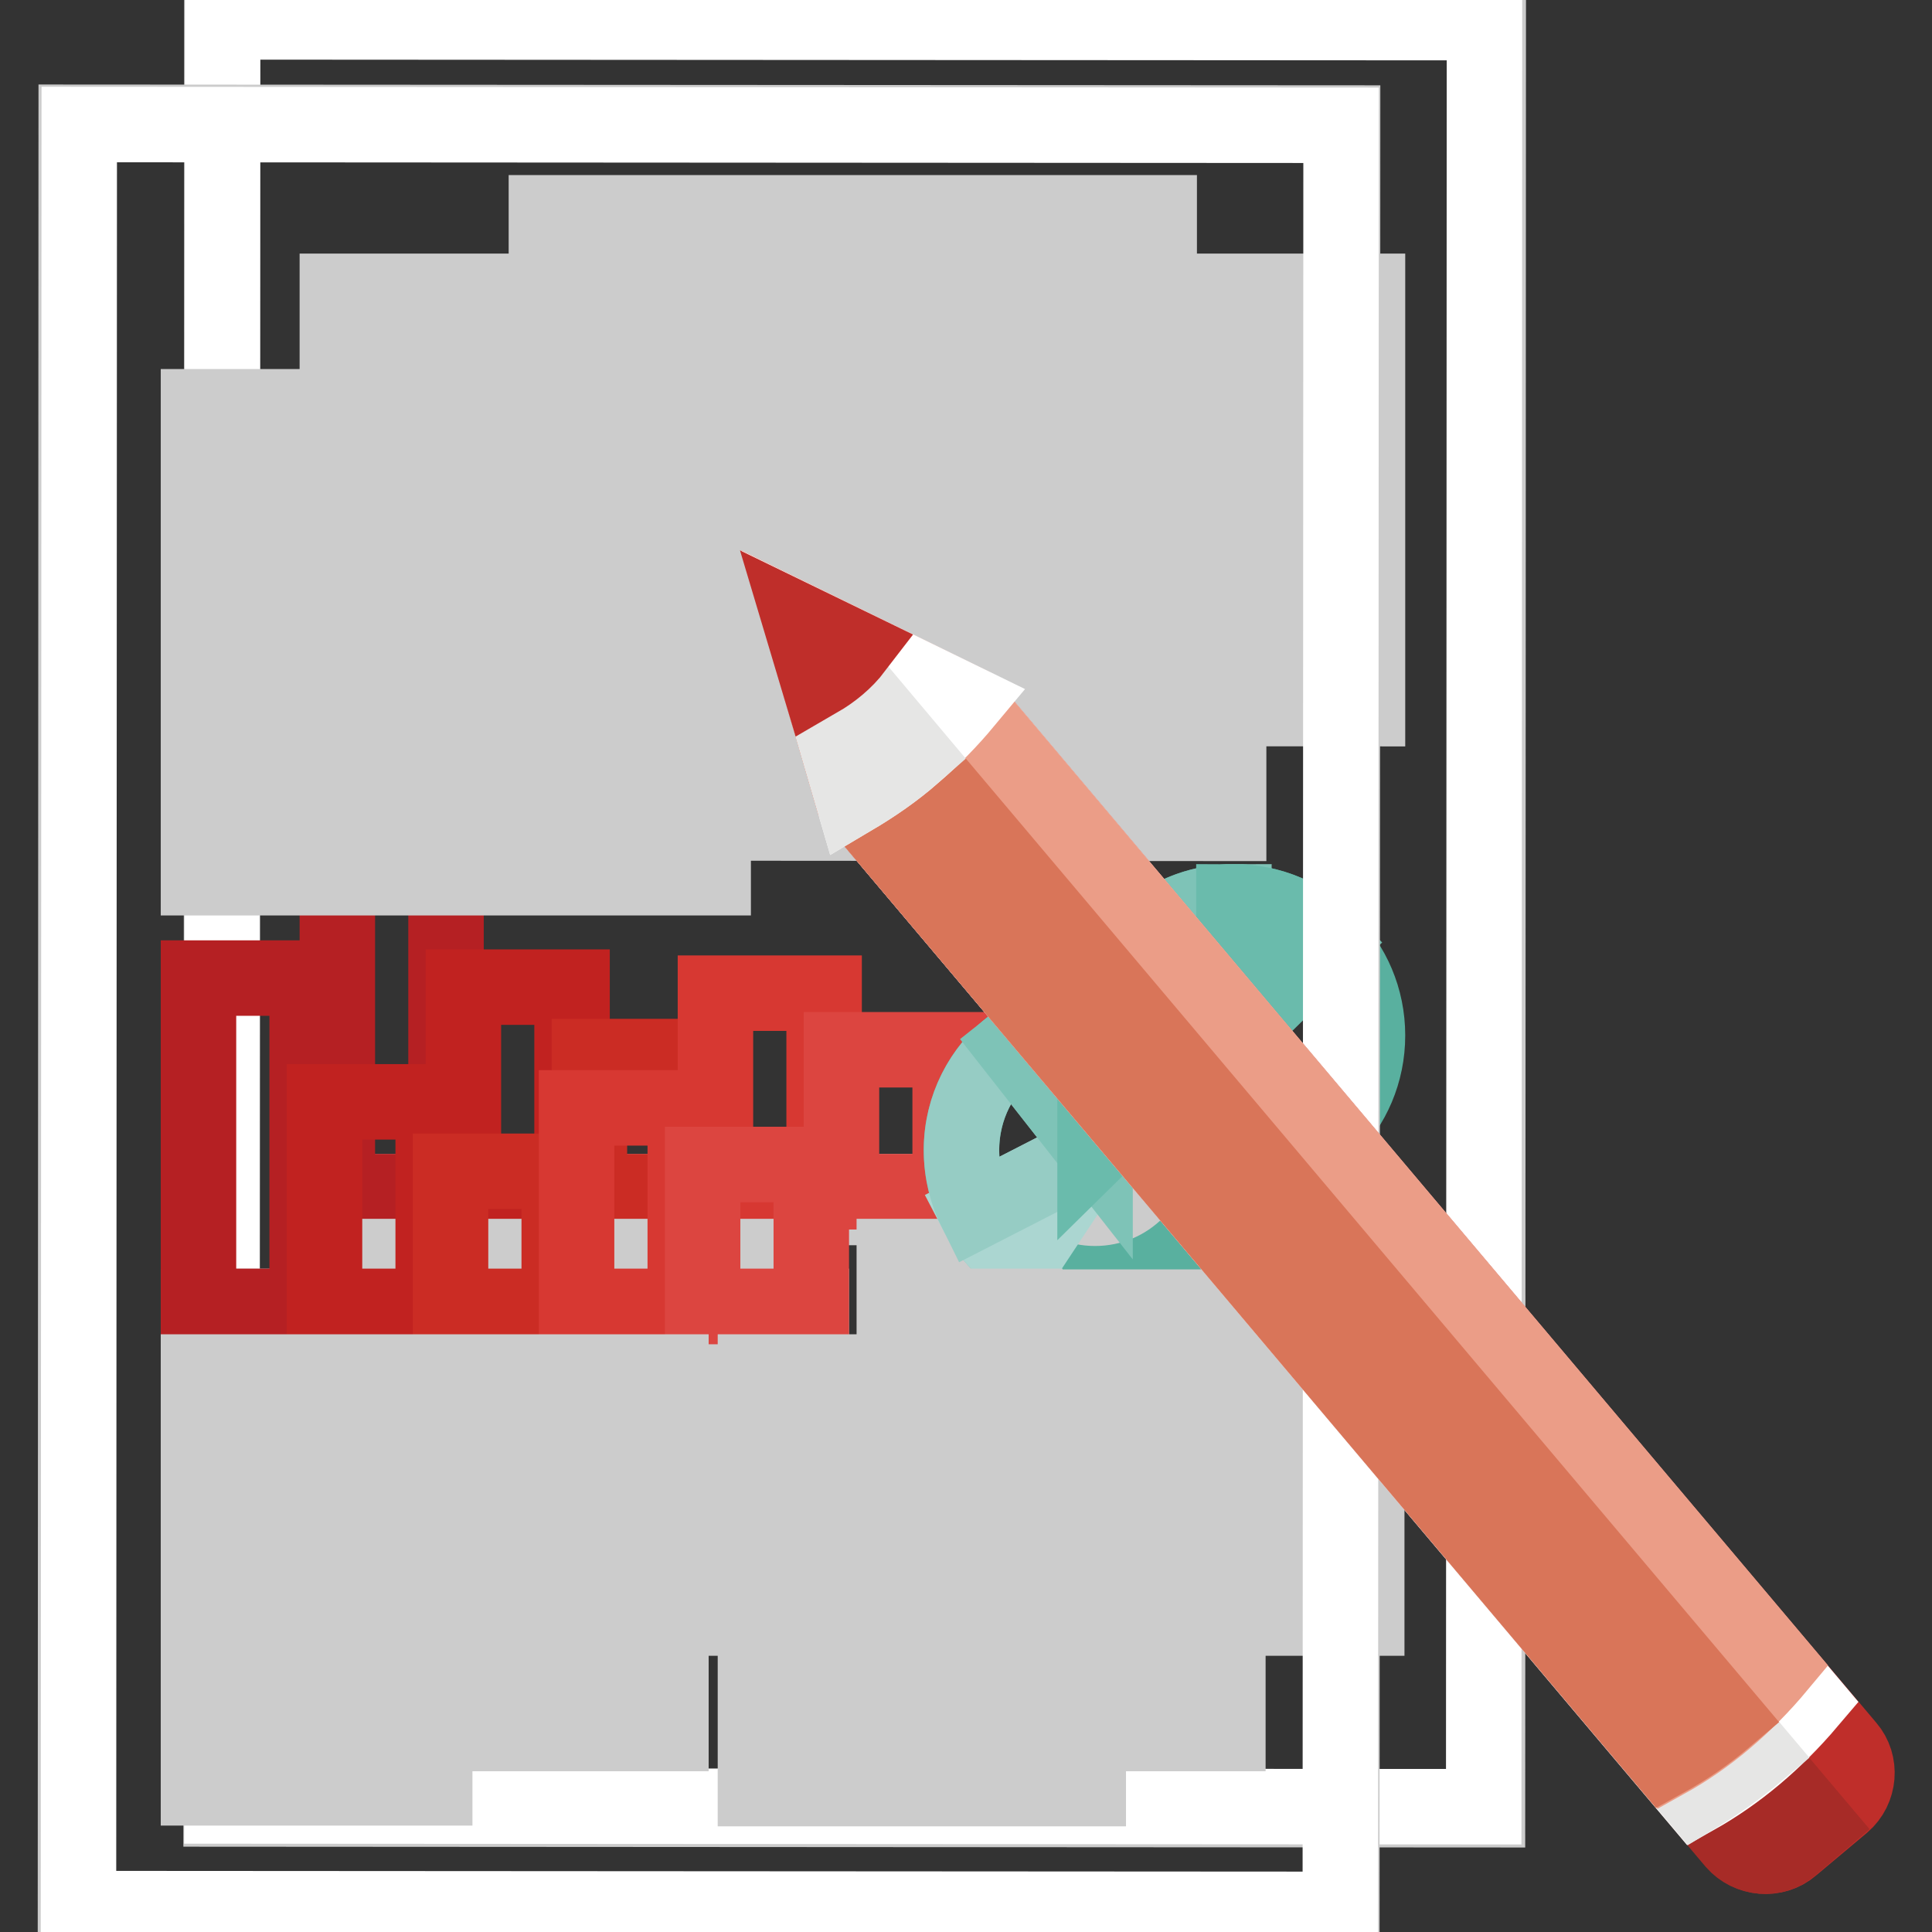 <?xml version="1.0" encoding="utf-8"?>
<!-- Svg Vector Icons : http://www.onlinewebfonts.com/icon -->
<!DOCTYPE svg PUBLIC "-//W3C//DTD SVG 1.1//EN" "http://www.w3.org/Graphics/SVG/1.1/DTD/svg11.dtd">
<svg version="1.1" xmlns="http://www.w3.org/2000/svg" xmlns:xlink="http://www.w3.org/1999/xlink" x="0px" y="0px" viewBox="0 0 256 256" enable-background="new 0 0 256 256" xml:space="preserve">
<rect x="0" y="0" width="256" height="256" fill="#333333" stroke="none"/>
<g> <path stroke-width="10" fill-opacity="0" stroke="#cccccc"  d="M29.4,2.4l167.8,0.1l-0.1,237.3l-167.8-0.1L29.4,2.4z"/> <path stroke-width="10" fill-opacity="0" stroke="#ffffff"  d="M29.5,2.9l167.2,0.1l-0.1,236.4l-167.2-0.1L29.5,2.9z"/> <path stroke-width="10" fill-opacity="0" stroke="#cccccc"  d="M72.4,28.2l81.2,0l0,4.2l-81.2,0L72.4,28.2z M44.7,38.6l136.5,0v4.2L44.7,42.8L44.7,38.6z M44.7,45.9 l136.5,0.1v4.2L44.7,50.1V45.9z M44.7,53.2l136.5,0.1l0,4.2L44.7,57.3L44.7,53.2z M44.7,60.5l136.5,0.1v4.2L44.7,64.6V60.5z  M44.7,67.7l136.5,0.1l0,4.2L44.7,71.9L44.7,67.7z M44.7,75l136.5,0.1l0,4.2l-136.5,0L44.7,75z M44.7,82.3l136.5,0.1v4.2L44.7,86.5 L44.7,82.3z M44.7,89.6l136.5,0.1l0,4.2L44.7,93.8L44.7,89.6z M44.7,96.9l68.2,0l0,4.2l-68.2,0L44.7,96.9z"/> <path stroke-width="10" fill-opacity="0" stroke="#59b09f"  d="M163.5,119.5c9.8,0,17.7,7.9,17.7,17.7c0,9.8-7.9,17.7-17.7,17.7c-9.8,0-17.7-7.9-17.7-17.7 C145.8,127.4,153.7,119.5,163.5,119.5L163.5,119.5z"/> <path stroke-width="10" fill-opacity="0" stroke="#abd6d1"  d="M153.7,152c-2.5-1.7-4.6-4-6-6.7l15.8-8.1L153.7,152L153.7,152z"/> <path stroke-width="10" fill-opacity="0" stroke="#96ccc4"  d="M147.7,145.3c-1.2-2.4-1.9-5.2-1.9-8.1c0-5.7,2.7-10.7,6.8-13.9l10.9,13.9L147.7,145.3z"/> <path stroke-width="10" fill-opacity="0" stroke="#7ec3b7"  d="M152.6,123.3c3-2.4,6.8-3.8,10.9-3.8l0,17.7L152.6,123.3z"/> <path stroke-width="10" fill-opacity="0" stroke="#6abbac"  d="M163.5,119.5l0,17.7l12.6-12.4C172.9,121.5,168.4,119.5,163.5,119.5L163.5,119.5z"/> <path stroke-width="10" fill-opacity="0" stroke="#cccccc"  d="M44.7,157.9l81.2,0v2.1l-81.2,0L44.7,157.9z"/> <path stroke-width="10" fill-opacity="0" stroke="#b52023"  d="M44.7,114.4l14.4,0l0,43.5l-14.4,0L44.7,114.4z"/> <path stroke-width="10" fill-opacity="0" stroke="#c12220"  d="M61.4,130.8l14.4,0l0,27.1l-14.4,0L61.4,130.8z"/> <path stroke-width="10" fill-opacity="0" stroke="#cb2c24"  d="M78.1,140l14.4,0l0,17.9l-14.4,0L78.1,140z"/> <path stroke-width="10" fill-opacity="0" stroke="#d73832"  d="M94.8,131.6l14.4,0l0,26.3l-14.4,0L94.8,131.6z"/> <path stroke-width="10" fill-opacity="0" stroke="#dc4540"  d="M111.5,139.1l14.4,0l0,18.8l-14.4,0L111.5,139.1z"/> <path stroke-width="10" fill-opacity="0" stroke="#cccccc"  d="M146.9,157.9l7.3,0v2.1l-7.3,0L146.9,157.9z M157.5,157.9l21.6,0v2.1l-21.7,0L157.5,157.9z M44.7,166.5 l62.6,0l0,4.2l-62.6,0L44.7,166.5z M44.7,173.8l62.6,0v4.2l-62.6,0L44.7,173.8z M44.7,181.1l62.6,0l0,4.2l-62.6,0L44.7,181.1z  M44.7,188.4l62.6,0l0,4.2l-62.6,0L44.7,188.4z M44.7,195.6l62.6,0l0,4.2l-62.6,0L44.7,195.6z M44.7,202.9l62.6,0l0,4.2l-62.6,0 L44.7,202.9z M44.6,210.2l62.6,0v4.2l-62.6,0V210.2z M44.6,217.5l31.3,0l0,4.2l-31.3,0L44.6,217.5z M118.5,166.5l62.6,0v4.2 l-62.6,0L118.5,166.5z M118.5,173.8l62.6,0l0,4.2l-62.6,0V173.8z M118.5,181.1l62.6,0l0,4.2l-62.6,0V181.1z M118.5,188.4l62.6,0 l0,4.2l-62.6,0V188.4z M118.5,195.7l62.6,0l0,4.2l-62.6,0L118.5,195.7z M118.5,203l62.6,0v4.2l-62.6,0L118.5,203z M118.5,210.2 l62.6,0l0,4.2l-62.6,0L118.5,210.2z M118.5,217.5l44.1,0l0,4.2l-44.1,0V217.5z"/> <path stroke-width="10" fill-opacity="0" stroke="#cccccc"  d="M10.1,16.2l167.8,0.1l-0.1,237.3L10,253.5L10.1,16.2z"/> <path stroke-width="10" fill-opacity="0" stroke="#ffffff"  d="M10.5,16.5l167.2,0.1L177.6,253l-167.2-0.1L10.5,16.5z"/> <path stroke-width="10" fill-opacity="0" stroke="#cccccc"  d="M54,43.5l81.2,0l0,4.2l-81.2,0L54,43.5z M26.3,53.9l136.5,0v4.2L26.3,58L26.3,53.9z M26.3,61.1l136.5,0.1 v4.2L26.3,65.3L26.3,61.1z M26.3,68.4l136.5,0.1l0,4.2L26.3,72.6L26.3,68.4z M26.3,75.7l136.5,0.1v4.2L26.3,79.9V75.7z M26.3,83 L162.8,83l0,4.2L26.3,87.2L26.3,83z M26.3,90.3l136.5,0.1v4.2l-136.5,0V90.3z M26.3,97.6l136.5,0.1v4.2l-136.5-0.1L26.3,97.6z  M26.3,104.8l136.5,0.1l0,4.2L26.3,109L26.3,104.8z M26.3,112.1l68.2,0l0,4.2l-68.2,0L26.3,112.1z"/> <path stroke-width="10" fill-opacity="0" stroke="#59b09f"  d="M145.1,134.7c9.8,0,17.7,7.9,17.7,17.7c0,9.8-7.9,17.7-17.7,17.7c-9.8,0-17.7-7.9-17.7-17.7 C127.4,142.7,135.3,134.7,145.1,134.7z"/> <path stroke-width="10" fill-opacity="0" stroke="#abd6d1"  d="M135.3,167.2c-2.5-1.7-4.6-4-6-6.7l15.8-8.1L135.3,167.2z"/> <path stroke-width="10" fill-opacity="0" stroke="#96ccc4"  d="M129.3,160.5c-1.2-2.4-1.9-5.2-1.9-8.1c0-5.7,2.7-10.7,6.8-13.9l10.9,13.9L129.3,160.5z"/> <path stroke-width="10" fill-opacity="0" stroke="#7ec3b7"  d="M134.2,138.5c3-2.4,6.8-3.8,10.9-3.8l0,17.7L134.2,138.5z"/> <path stroke-width="10" fill-opacity="0" stroke="#6abbac"  d="M145.1,134.7l0,17.7l12.6-12.4C154.5,136.8,150,134.7,145.1,134.7L145.1,134.7z"/> <path stroke-width="10" fill-opacity="0" stroke="#cccccc"  d="M26.3,173.1l81.2,0v2.1l-81.2,0L26.3,173.1z"/> <path stroke-width="10" fill-opacity="0" stroke="#b52023"  d="M26.3,129.6l14.4,0l0,43.5l-14.4,0L26.3,129.6z"/> <path stroke-width="10" fill-opacity="0" stroke="#c12220"  d="M43,146l14.4,0l0,27.1l-14.4,0L43,146z"/> <path stroke-width="10" fill-opacity="0" stroke="#cb2c24"  d="M59.7,155.2l14.4,0l0,17.9l-14.4,0L59.7,155.2z"/> <path stroke-width="10" fill-opacity="0" stroke="#d73832"  d="M76.4,146.8l14.4,0l0,26.3l-14.4,0L76.4,146.8z"/> <path stroke-width="10" fill-opacity="0" stroke="#dc4540"  d="M93.1,154.3l14.4,0l0,18.8l-14.4,0L93.1,154.3z"/> <path stroke-width="10" fill-opacity="0" stroke="#cccccc"  d="M128.5,173.1l7.3,0v2.1l-7.3,0L128.5,173.1z M139.2,173.2l21.6,0v2.1l-21.6,0L139.2,173.2z M26.3,181.8 l62.6,0l0,4.2l-62.6,0L26.3,181.8z M26.3,189l62.6,0v4.2l-62.6,0V189z M26.3,196.3l62.6,0l0,4.2l-62.6,0L26.3,196.3z M26.3,203.6 l62.6,0l0,4.2l-62.6,0L26.3,203.6z M26.3,210.9h62.6v4.2H26.3V210.9z M26.3,218.2l62.6,0l0,4.2l-62.6,0L26.3,218.2z M26.3,225.5 l62.6,0l0,4.2l-62.6,0L26.3,225.5z M26.3,232.7l31.3,0l0,4.2l-31.3,0L26.3,232.7z M100.1,181.8l62.6,0l0,4.2l-62.6,0V181.8z  M100.1,189.1l62.6,0v4.2l-62.6,0L100.1,189.1z M100.1,196.4l62.6,0l0,4.2l-62.6,0L100.1,196.4z M100.1,203.6l62.6,0l0,4.2l-62.6,0 L100.1,203.6z M100.1,210.9l62.6,0l0,4.2l-62.6,0L100.1,210.9z M100.1,218.2l62.6,0l0,4.2l-62.6,0L100.1,218.2z M100.1,225.5 l62.6,0l0,4.2l-62.6,0L100.1,225.5z M100.1,232.8l44.1,0l0,4.2l-44.1,0L100.1,232.8z"/> <path stroke-width="10" fill-opacity="0" stroke="#bf2e2a"  d="M113,105.7l-6.8-23.3L128,93.1l116.8,138.4c1.9,2.2,1.6,5.6-0.6,7.5l-6.8,5.7c-2.2,1.9-5.6,1.6-7.5-0.6 L113,105.7z"/> <path stroke-width="10" fill-opacity="0" stroke="#a72b27"  d="M113,105.7l-6.8-23.3L121,100l119.7,141.8l-3.4,2.9c-2.2,1.9-5.6,1.6-7.5-0.6L113,105.7z"/> <path stroke-width="10" fill-opacity="0" stroke="#ffffff"  d="M113,105.7l-6.8-23.3L128,93.1l111.7,132.4c-4.5,5.3-9.5,9.5-15,12.6L113,105.7z"/> <path stroke-width="10" fill-opacity="0" stroke="#e6e6e5"  d="M113,105.7l-6.8-23.3L121,100l111.7,132.3c-2.5,2.1-5.2,4-8,5.7L113,105.7z"/> <path stroke-width="10" fill-opacity="0" stroke="#eb9d87"  d="M113,105.7l-6.8-23.3L128,93.1l107.7,127.6c-4.5,5.4-9.5,9.6-14.9,12.6L113,105.7z"/> <path stroke-width="10" fill-opacity="0" stroke="#d97559"  d="M113,105.7l-6.8-23.3L121,100l107.7,127.6c-2.6,2.2-5.2,4-8.1,5.6L113,105.7z"/> <path stroke-width="10" fill-opacity="0" stroke="#ffffff"  d="M113,105.7l-6.8-23.3L127.9,93c-2,2.4-4.3,4.8-6.9,7C118.5,102.2,115.7,104.1,113,105.7z"/> <path stroke-width="10" fill-opacity="0" stroke="#e6e6e5"  d="M113,105.7l-6.8-23.3L121,100C118.5,102.2,115.7,104.1,113,105.7z"/> <path stroke-width="10" fill-opacity="0" stroke="#bf2e2a"  d="M108.4,90.1l-2.3-7.7l7.2,3.5C112,87.6,110.3,89,108.4,90.1z"/></g>
</svg>